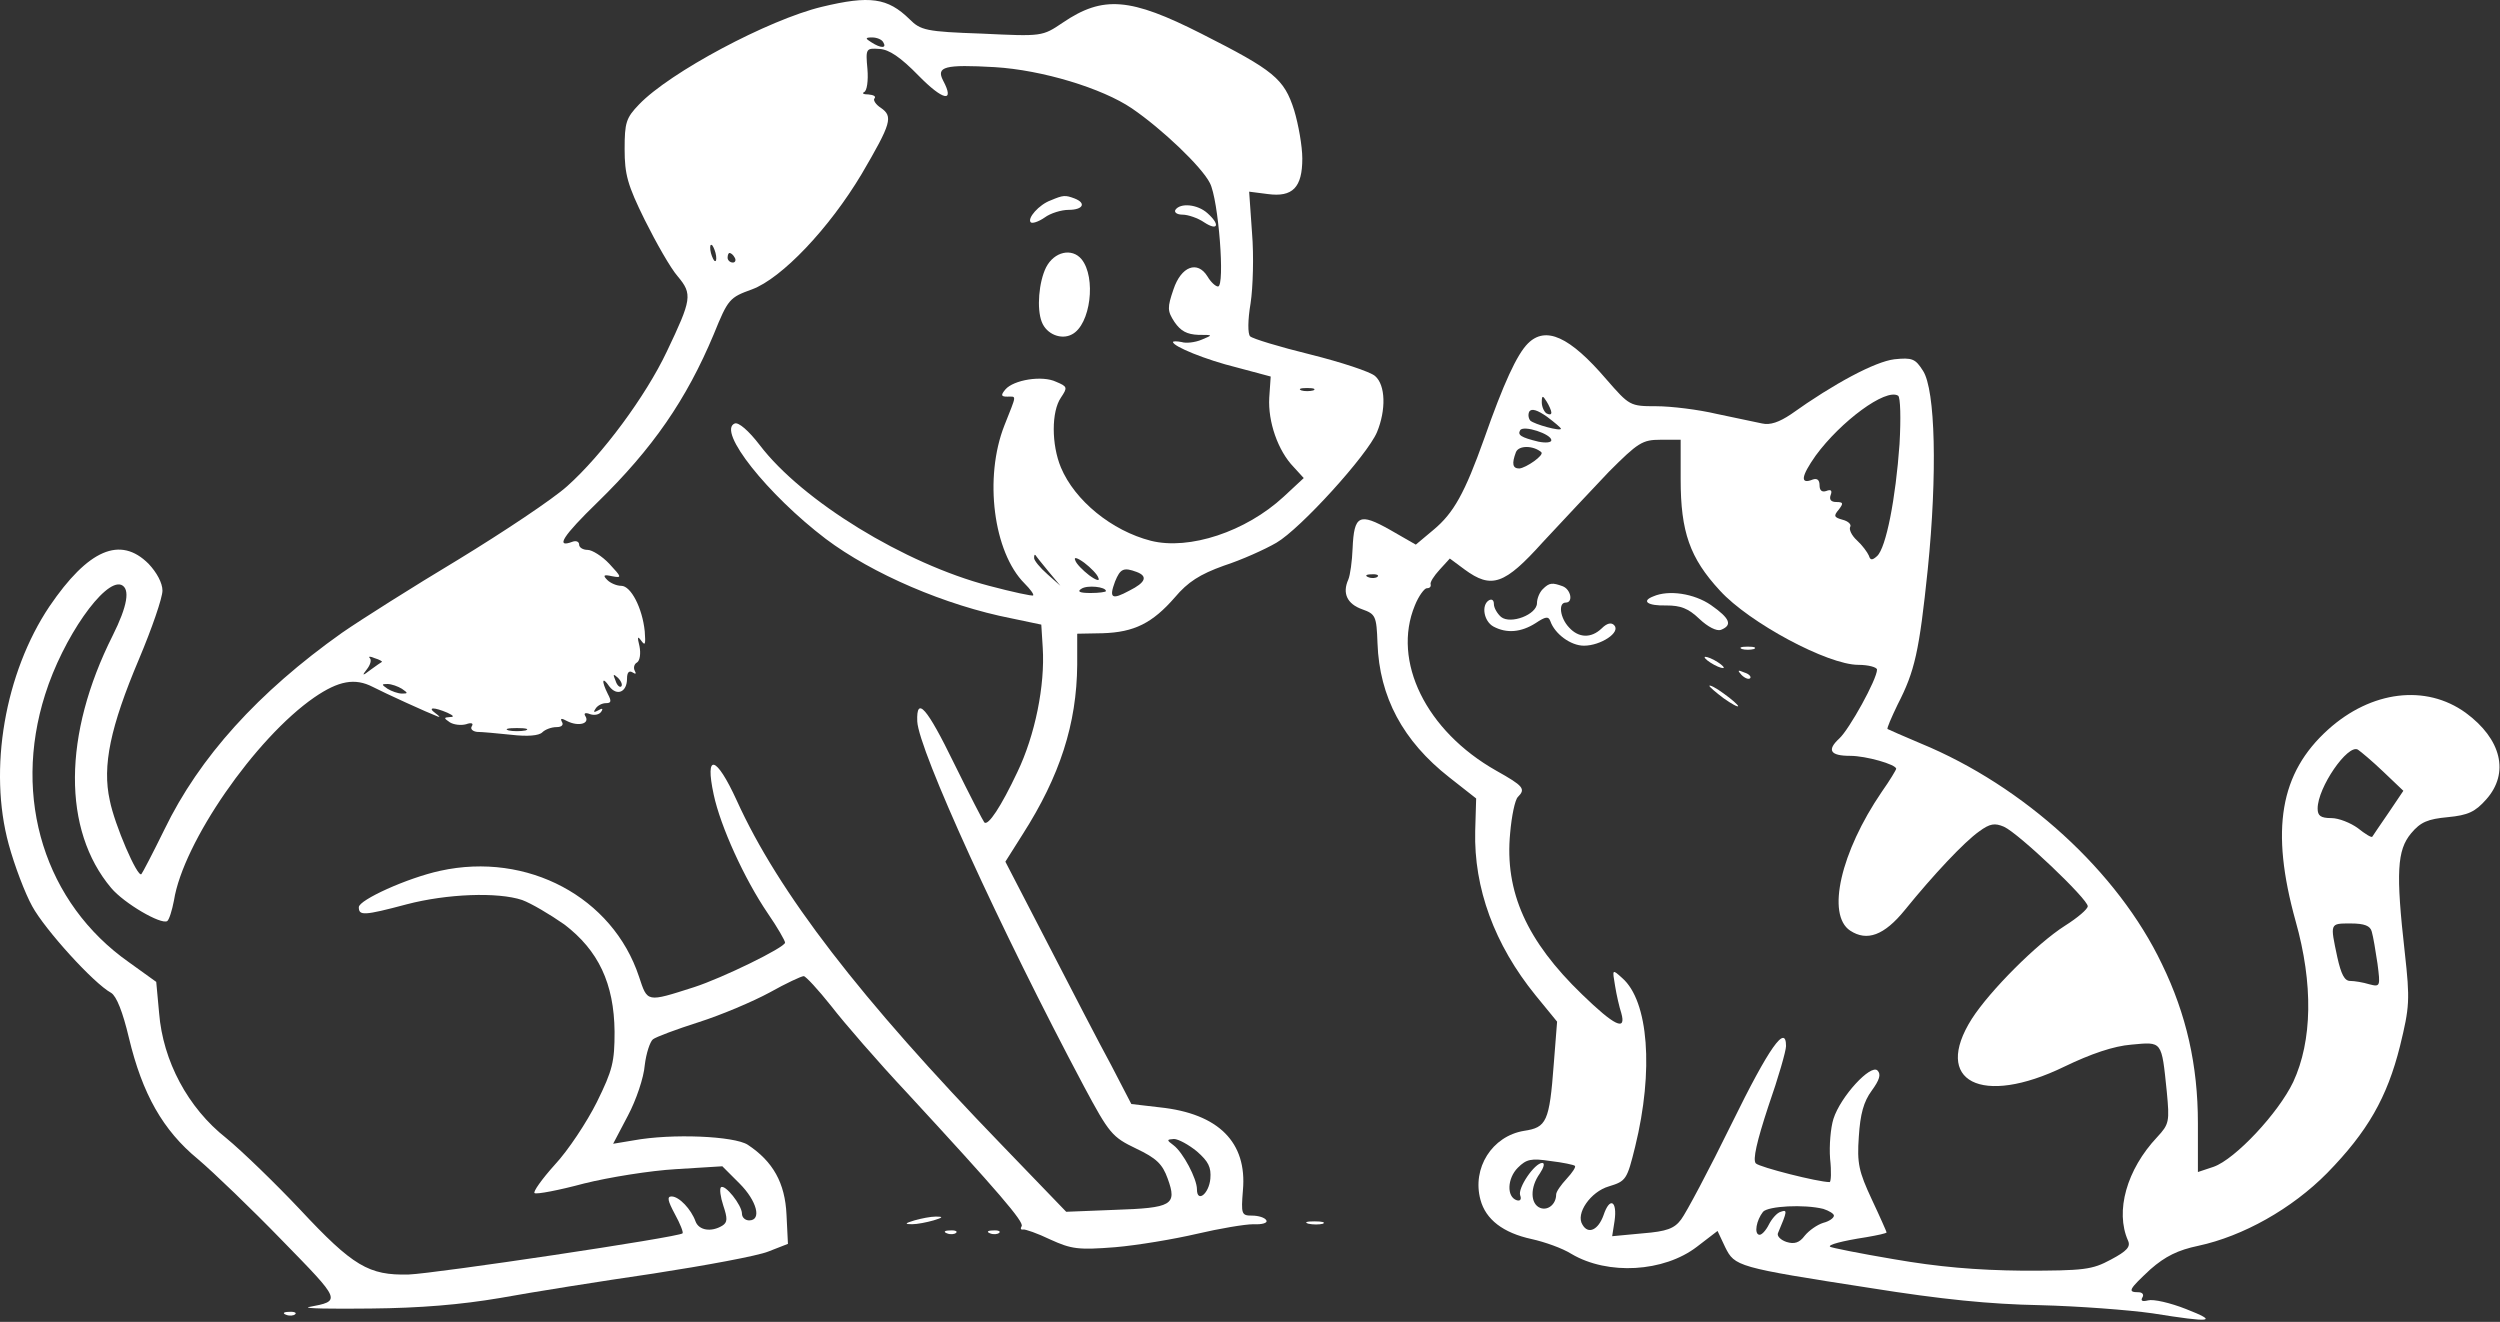 <svg width="696" height="368" viewBox="0 0 696 368" fill="none" xmlns="http://www.w3.org/2000/svg">
<rect x="0" y="0" width="696" height="368" fill="#333333" stroke="none"/>
<path d="M228.83 1.893C213.896 5.493 186.43 20.16 177.896 29.093C174.296 32.826 173.896 34.16 173.896 41.493C173.896 48.559 174.696 51.493 179.496 61.226C182.696 67.626 186.696 74.693 188.696 76.96C192.83 81.893 192.563 83.359 185.63 97.893C179.763 110.293 167.63 126.693 157.896 135.359C153.896 138.959 140.296 148.026 127.63 155.759C114.963 163.359 100.43 172.559 95.23 176.159C71.896 192.693 55.496 210.826 45.763 230.959C42.563 237.493 39.63 243.093 39.363 243.359C38.296 244.426 31.896 229.626 30.563 222.826C28.43 213.226 30.696 202.426 38.696 183.493C42.296 174.959 45.23 166.426 45.23 164.426C45.23 162.293 43.63 159.359 41.363 156.959C33.496 149.093 24.563 152.959 13.763 168.826C1.363 187.359 -3.304 214.159 2.43 235.093C4.03 240.959 6.963 248.693 8.963 252.293C12.43 258.693 26.03 273.759 30.963 276.426C32.43 277.359 34.163 281.626 35.896 288.959C39.63 304.559 45.363 314.693 55.096 322.693C59.496 326.426 70.03 336.559 78.563 345.359C95.096 362.293 95.096 362.159 85.896 363.893C84.43 364.293 92.296 364.426 103.23 364.293C117.096 364.159 128.163 363.226 139.23 361.359C148.03 359.759 167.23 356.693 181.896 354.559C196.563 352.293 210.963 349.626 213.896 348.426L219.363 346.293L218.963 338.159C218.563 329.359 215.23 323.359 208.163 318.693C204.43 316.293 187.096 315.493 176.296 317.493L170.696 318.426L174.83 310.559C177.096 306.293 179.23 300.026 179.496 296.559C179.896 293.226 180.963 290.026 181.763 289.359C182.563 288.693 188.296 286.559 194.563 284.559C200.83 282.559 209.63 278.826 214.296 276.293C218.83 273.759 223.096 271.759 223.763 271.759C224.296 271.759 227.763 275.493 231.363 280.026C234.963 284.693 244.43 295.626 252.563 304.293C278.03 331.893 285.096 340.159 284.43 341.359C284.03 342.026 284.163 342.426 284.83 342.293C285.363 342.159 288.83 343.359 292.43 345.093C298.296 347.759 300.163 348.026 310.43 347.226C316.696 346.693 326.963 344.959 333.23 343.493C339.496 342.026 346.563 340.826 348.963 340.826C351.496 340.959 352.963 340.426 352.563 339.759C352.163 338.959 350.296 338.426 348.563 338.426C345.63 338.426 345.496 338.026 346.03 331.359C347.23 318.026 339.23 310.026 322.963 308.293L314.963 307.359L309.363 296.559C306.163 290.693 298.296 275.493 291.763 262.826L279.896 239.893L284.696 232.293C295.096 216.026 299.763 201.493 299.896 185.093V176.426L306.963 176.293C315.763 176.026 320.83 173.493 327.096 166.293C330.696 162.026 334.03 159.893 340.696 157.493C345.63 155.893 352.163 152.959 355.363 151.093C362.03 147.226 380.696 126.693 383.363 120.293C385.896 114.159 385.763 107.226 382.83 104.693C381.496 103.493 373.363 100.826 364.83 98.693C356.163 96.559 348.696 94.293 348.03 93.626C347.363 92.96 347.363 89.093 348.163 84.426C348.83 80.026 349.096 71.226 348.563 64.826L347.763 53.359L352.963 54.026C359.896 54.959 362.563 52.16 362.563 44.16C362.563 40.693 361.496 34.693 360.296 30.693C357.496 21.893 354.696 19.626 334.43 9.359C314.696 -0.641 307.096 -1.307 295.896 6.293C290.163 10.159 290.163 10.159 273.363 9.359C257.763 8.826 256.296 8.426 253.23 5.359C247.096 -0.641 242.163 -1.307 228.83 1.893ZM245.896 11.759C246.963 13.493 245.23 13.493 242.563 11.759C240.83 10.693 240.83 10.426 242.83 10.426C244.03 10.426 245.496 10.96 245.896 11.759ZM255.763 21.093C262.563 28.026 265.896 28.693 262.563 22.426C260.563 18.559 262.963 17.893 276.963 18.693C290.163 19.493 306.83 24.559 315.096 30.16C323.496 35.893 334.563 46.426 336.83 50.959C339.23 55.493 341.096 79.76 339.096 79.76C338.43 79.76 337.096 78.559 336.163 76.96C333.363 72.426 328.83 74.159 326.696 80.559C324.963 85.626 324.963 86.559 326.963 89.626C328.696 92.159 330.43 93.093 333.63 93.226C337.763 93.226 337.763 93.226 334.563 94.559C332.696 95.359 330.163 95.626 328.963 95.226C327.63 94.96 326.563 94.96 326.563 95.226C326.563 96.426 335.63 100.159 344.296 102.293L353.763 104.826L353.363 110.693C352.963 117.359 355.763 125.493 360.163 130.026L362.963 133.093L357.363 138.293C346.83 148.026 331.096 153.226 320.43 150.559C309.496 147.759 299.23 139.359 295.363 130.159C292.696 123.759 292.696 114.559 295.363 110.693C297.23 107.893 297.23 107.626 294.03 106.293C290.163 104.426 282.163 105.759 279.896 108.426C278.563 110.026 278.696 110.426 280.43 110.426C283.096 110.426 283.096 109.626 279.63 118.426C273.896 132.959 276.563 153.759 285.23 162.426C286.83 164.026 287.896 165.493 287.63 165.759C287.496 166.026 281.896 164.826 275.363 163.093C251.896 156.959 223.363 139.493 211.496 123.893C208.43 119.893 205.63 117.493 204.563 117.893C199.496 119.893 213.763 137.759 229.896 150.026C242.83 159.759 263.23 168.559 281.63 172.159L289.896 173.893L290.296 180.293C290.963 190.826 288.163 204.693 283.23 214.959C278.696 224.559 275.096 230.026 274.03 228.959C273.763 228.693 269.896 221.226 265.63 212.559C258.03 196.959 255.096 193.626 255.363 200.826C255.763 208.826 278.43 258.559 301.763 302.426C308.83 315.626 309.63 316.559 316.296 319.759C321.896 322.426 323.63 324.026 325.096 328.159C327.763 335.493 326.296 336.293 310.296 336.826L296.83 337.359L278.963 318.826C239.496 278.026 216.696 248.426 205.096 222.826C199.363 210.293 196.163 209.493 198.696 221.226C200.563 230.026 207.23 244.693 213.763 254.293C216.43 258.159 218.563 261.893 218.563 262.426C218.563 263.759 201.096 272.293 193.23 274.826C179.896 279.093 180.296 279.093 177.896 271.893C170.563 249.759 146.83 237.093 122.563 242.426C113.363 244.426 99.896 250.559 99.896 252.559C99.896 254.959 101.23 254.959 113.23 251.759C124.43 248.826 138.563 248.293 145.363 250.559C147.896 251.493 153.096 254.559 157.096 257.359C166.563 264.559 170.963 273.759 171.096 287.226C171.096 295.626 170.563 297.893 166.163 306.826C163.363 312.426 158.163 320.293 154.43 324.293C150.83 328.293 148.296 331.893 148.83 332.159C149.363 332.559 155.63 331.359 162.563 329.493C169.496 327.759 181.096 325.893 188.163 325.493L201.096 324.693L205.896 329.493C210.696 334.293 212.163 339.759 208.563 339.759C207.496 339.759 206.563 338.959 206.563 337.893C206.563 335.493 201.763 329.493 200.696 330.559C200.296 330.959 200.563 333.226 201.363 335.626C202.563 339.226 202.563 340.293 201.096 341.226C198.03 343.093 194.563 342.559 193.63 340.026C192.43 336.693 189.096 333.093 186.963 333.093C185.63 333.093 185.896 334.293 187.896 338.026C189.363 340.693 190.296 343.093 190.03 343.359C189.096 344.426 121.096 354.559 113.763 354.826C102.696 355.093 98.296 352.559 83.496 336.693C76.696 329.493 67.496 320.559 62.963 316.826C52.296 308.426 45.363 295.359 44.296 282.026L43.496 273.359L35.896 267.893C12.563 251.493 3.363 222.293 12.563 193.359C17.496 177.626 29.096 161.093 33.763 162.826C36.296 163.893 35.496 168.693 31.363 176.959C17.496 204.559 17.363 231.093 30.963 247.226C34.563 251.493 44.83 257.493 46.563 256.426C47.096 256.026 47.896 253.493 48.43 250.693C50.963 234.559 71.096 205.493 87.496 194.159C94.296 189.493 98.83 188.693 103.763 191.226C107.096 192.959 119.096 198.426 121.896 199.493C122.696 199.759 122.296 199.359 121.23 198.559C118.83 196.826 120.83 196.826 124.563 198.426C126.296 199.226 126.563 199.626 125.23 199.626C123.496 199.759 123.496 199.893 125.23 201.093C126.296 201.759 128.296 202.026 129.763 201.626C131.23 201.093 131.896 201.359 131.363 202.159C130.83 202.959 131.63 203.626 132.83 203.759C134.163 203.759 138.43 204.159 142.296 204.559C146.83 205.093 150.03 204.826 150.963 203.893C151.763 203.093 153.496 202.426 154.963 202.426C156.43 202.426 156.963 201.759 156.43 200.959C155.896 199.893 156.296 199.893 158.03 200.826C161.096 202.293 164.296 201.493 162.963 199.359C162.43 198.559 162.963 198.293 164.296 198.826C165.496 199.226 166.83 198.959 167.363 198.159C168.03 197.226 167.63 197.093 166.563 197.759C165.363 198.426 165.096 198.293 165.763 197.359C166.296 196.426 167.63 195.759 168.696 195.759C170.163 195.759 170.296 195.226 169.23 193.226C167.363 189.493 167.63 188.159 169.63 191.093C171.763 193.893 174.563 192.693 174.563 188.959C174.563 187.226 175.096 186.559 176.163 187.226C176.963 187.759 177.23 187.626 176.696 186.693C176.296 185.893 176.563 184.826 177.363 184.426C178.163 183.893 178.43 181.893 178.03 179.893C177.363 177.226 177.496 176.959 178.563 178.426C179.63 179.893 179.763 179.359 179.496 175.759C178.83 169.226 175.63 163.093 172.963 163.093C171.63 163.093 169.896 162.293 169.096 161.493C167.763 160.159 168.03 159.893 170.43 160.426C173.23 160.959 173.096 160.693 169.63 156.959C167.63 154.826 164.83 153.093 163.63 153.093C162.296 153.093 161.23 152.426 161.23 151.626C161.23 150.826 160.43 150.426 159.363 150.826C154.43 152.693 156.83 149.093 166.296 139.893C181.763 124.826 191.096 111.226 198.696 93.093C202.696 83.226 203.096 82.826 209.363 80.559C217.63 77.493 230.83 63.626 239.896 48.426C248.163 34.293 248.696 32.426 245.23 30.026C243.763 29.093 242.963 27.759 243.496 27.36C243.896 26.826 243.23 26.426 241.763 26.293C240.43 26.293 239.896 26.026 240.563 25.626C241.363 25.36 241.763 22.426 241.496 19.226C240.963 13.493 241.096 13.36 244.83 13.626C247.496 13.759 250.696 15.893 255.763 21.093ZM199.363 71.226C199.496 72.426 199.363 72.96 198.83 72.559C198.43 72.026 197.896 70.693 197.763 69.626C197.63 68.426 197.763 67.893 198.296 68.293C198.696 68.826 199.23 70.159 199.363 71.226ZM204.563 71.76C204.963 72.426 204.696 73.093 204.03 73.093C203.23 73.093 202.563 72.426 202.563 71.76C202.563 70.96 202.83 70.426 203.096 70.426C203.496 70.426 204.163 70.96 204.563 71.76ZM365.63 108.693C364.696 108.959 363.096 108.959 362.296 108.693C361.363 108.293 362.03 108.026 363.896 108.026C365.763 108.026 366.43 108.293 365.63 108.693ZM291.896 159.093L295.23 163.093L291.63 159.893C289.496 158.026 287.896 156.026 287.896 155.359C287.896 154.559 288.03 154.293 288.296 154.559C288.43 154.826 290.03 156.826 291.896 159.093ZM305.763 160.826C306.296 161.893 305.23 161.626 303.23 160.159C301.496 158.826 299.63 156.959 299.363 156.026C298.83 154.959 299.896 155.226 301.896 156.693C303.63 158.026 305.496 159.893 305.763 160.826ZM316.43 159.226C319.63 160.426 318.963 162.159 314.43 164.426C309.496 167.093 308.696 166.559 310.43 161.893C311.896 158.293 312.83 157.893 316.43 159.226ZM307.896 164.559C307.896 164.826 305.896 165.093 303.63 165.093C300.563 165.093 299.763 164.693 301.096 163.893C302.696 162.826 307.896 163.359 307.896 164.559ZM106.296 184.293C106.03 184.426 104.696 185.359 103.23 186.426C100.83 188.293 100.696 188.159 102.163 186.293C103.096 185.093 103.496 183.759 102.963 183.226C102.43 182.693 103.096 182.693 104.296 183.226C105.63 183.626 106.563 184.159 106.296 184.293ZM172.963 191.093C172.563 191.493 171.763 190.826 171.363 189.493C170.563 187.626 170.696 187.493 172.03 188.693C172.963 189.626 173.363 190.693 172.963 191.093ZM111.896 191.759C113.63 192.959 113.63 193.093 111.896 193.093C110.83 193.093 108.963 192.426 107.896 191.759C106.163 190.559 106.163 190.426 107.896 190.426C108.963 190.426 110.83 191.093 111.896 191.759ZM146.296 203.359C144.963 203.626 142.83 203.626 141.63 203.359C140.296 202.959 141.363 202.693 143.896 202.693C146.43 202.693 147.496 202.959 146.296 203.359ZM333.23 320.559C336.43 323.359 337.23 324.959 336.963 328.159C336.563 332.426 333.23 334.959 333.23 331.093C333.23 328.159 329.363 320.826 326.696 318.826C324.696 317.359 324.83 317.226 326.83 317.093C328.03 317.093 330.963 318.693 333.23 320.559Z" fill="white"/>
<path d="M292.563 55.76C289.23 56.959 285.896 60.826 286.963 61.893C287.363 62.293 289.096 61.76 290.83 60.559C292.43 59.359 295.496 58.426 297.496 58.426C301.496 58.426 302.563 56.559 299.096 55.226C296.563 54.293 296.03 54.293 292.563 55.76Z" fill="white"/>
<path d="M327.229 58.426C326.829 59.093 327.629 59.759 329.229 59.759C330.696 59.759 333.496 60.693 335.229 61.893C339.096 64.426 339.763 62.559 336.163 59.359C333.363 56.826 328.563 56.426 327.229 58.426Z" fill="white"/>
<path d="M291.23 74.426C289.23 78.426 288.563 85.893 290.03 89.626C291.363 93.093 295.496 94.693 298.43 93.093C303.63 90.426 305.23 77.226 301.096 72.159C298.43 68.959 293.496 70.026 291.23 74.426Z" fill="white"/>
<path d="M425.363 95.626C422.296 98.693 418.563 106.826 413.23 122.026C407.763 137.36 404.696 142.826 399.096 147.493L394.163 151.626L386.963 147.493C378.43 142.693 376.963 143.36 376.563 152.693C376.43 156.16 375.896 160.16 375.363 161.36C373.63 165.226 375.096 168.16 379.23 169.626C382.963 170.96 383.23 171.493 383.496 179.093C384.03 194.026 390.563 206.293 403.496 216.426L410.963 222.293L410.696 231.36C410.296 247.226 416.03 262.96 427.496 277.093L433.496 284.426L432.563 296.293C431.363 312.293 430.563 313.893 424.296 314.826C415.363 316.293 409.763 325.226 412.163 334.026C413.63 339.493 418.43 343.226 426.43 344.96C430.03 345.76 434.963 347.493 437.496 349.093C447.63 355.093 463.23 354.16 472.43 347.093L478.163 342.693L480.296 347.226C482.963 352.56 483.496 352.826 520.563 358.56C540.563 361.76 554.03 363.093 567.896 363.36C578.563 363.626 592.696 364.693 599.23 365.626C615.896 368.293 617.763 368.026 608.563 364.426C604.163 362.693 599.496 361.626 598.03 362.026C596.43 362.426 595.896 362.16 596.43 361.226C596.963 360.426 596.43 359.76 595.363 359.76C592.163 359.76 592.696 358.96 598.696 353.36C602.83 349.76 606.296 348.026 612.03 346.826C624.43 344.16 638.03 336.56 647.896 326.56C659.096 315.093 664.563 305.626 668.163 291.226C670.83 280.293 670.963 278.426 669.496 265.226C666.963 242.826 667.363 236.693 671.23 232.026C673.896 228.826 675.896 228.026 681.496 227.493C687.096 226.96 689.096 226.026 692.163 222.56C698.696 215.226 696.43 205.76 686.43 198.426C675.363 190.426 660.163 192.293 648.163 203.093C634.696 215.226 632.03 230.96 639.096 256.426C644.03 273.893 643.763 289.76 638.43 301.226C634.296 309.893 622.296 322.693 616.296 324.826L611.896 326.293V312.693C611.896 296.56 608.696 282.426 601.896 268.426C589.63 242.693 563.496 218.826 534.696 206.96C529.896 204.96 525.763 203.093 525.496 202.96C525.23 202.826 526.563 199.76 528.296 196.16C533.096 186.826 534.296 181.493 536.696 158.426C539.363 132.026 538.83 108.56 535.363 103.226C533.23 99.893 532.43 99.493 527.363 100.026C522.03 100.693 510.696 106.693 498.563 115.36C495.363 117.493 492.83 118.426 490.563 117.893C488.696 117.493 483.096 116.293 477.896 115.226C472.83 114.026 465.23 113.093 461.096 113.093C453.763 113.093 453.63 112.96 447.23 105.626C436.963 93.626 430.296 90.693 425.363 95.626ZM528.83 123.626C527.763 138.693 525.096 152.56 522.563 154.826C521.23 156.026 520.696 156.026 520.296 154.693C519.896 153.76 518.43 151.76 516.963 150.426C515.496 149.093 514.696 147.36 515.096 146.693C515.496 146.026 514.563 145.093 512.963 144.693C510.563 144.026 510.43 143.626 511.896 141.893C513.23 140.16 513.23 139.76 511.23 139.76C509.763 139.76 509.23 139.093 509.63 137.893C510.163 136.56 509.763 136.16 508.43 136.693C507.23 137.093 506.563 136.56 506.563 135.093C506.563 133.626 505.896 133.093 504.696 133.493C501.096 134.96 501.363 132.693 505.496 126.826C512.43 117.36 524.963 108.026 528.43 110.16C529.096 110.56 529.23 116.56 528.83 123.626ZM431.896 114.826C431.896 115.493 431.363 115.493 430.563 115.093C429.896 114.693 429.23 113.226 429.23 112.026C429.23 110.026 429.496 110.026 430.563 111.76C431.23 112.826 431.896 114.293 431.896 114.826ZM434.563 119.36C434.563 120.16 427.23 118.16 426.03 117.093C425.496 116.426 425.363 115.36 425.763 114.56C426.43 113.626 428.03 114.16 430.696 116.026C432.83 117.626 434.563 119.093 434.563 119.36ZM431.896 122.56C431.896 123.226 430.296 123.36 428.296 122.96C423.363 121.76 422.43 121.093 423.23 119.76C424.163 118.293 431.896 120.826 431.896 122.56ZM467.896 133.493C467.896 148.026 470.43 155.36 478.83 164.426C486.963 173.36 508.83 185.093 517.363 185.093C520.163 185.093 522.563 185.76 522.563 186.426C522.563 189.093 514.83 203.093 512.03 205.626C508.563 208.826 509.496 210.426 515.096 210.426C519.496 210.426 527.896 212.826 527.896 214.026C527.896 214.293 526.163 217.226 523.896 220.426C512.43 237.226 508.43 254.693 515.096 259.093C519.763 262.16 524.563 260.426 530.296 253.36C538.296 243.493 546.83 234.426 550.963 231.493C554.03 229.226 555.363 229.093 557.896 230.16C562.03 232.026 581.23 250.293 581.23 252.293C581.23 253.093 578.43 255.493 574.83 257.76C567.096 262.693 554.03 275.76 548.963 283.626C537.896 301.093 551.63 308.16 574.696 296.96C582.163 293.36 588.43 291.226 593.363 290.826C602.03 290.026 601.763 289.626 603.23 303.893C604.03 312.293 603.896 312.96 600.563 316.56C592.03 325.626 588.83 337.226 592.43 345.36C593.23 347.093 592.163 348.293 587.63 350.693C582.43 353.493 580.296 353.76 563.23 353.76C550.03 353.626 539.496 352.693 527.23 350.56C517.763 348.96 509.763 347.36 509.496 347.093C508.83 346.56 512.696 345.493 519.63 344.426C522.696 343.893 525.23 343.36 525.23 343.093C525.23 342.96 523.363 338.693 521.096 333.893C517.496 326.16 516.963 323.893 517.496 316.426C517.896 310.16 518.83 306.693 521.096 303.626C523.23 300.693 523.763 299.093 522.696 298.026C520.83 296.16 512.43 305.226 510.43 311.493C509.63 314.026 509.23 318.96 509.496 322.56C509.896 326.16 509.763 329.093 509.363 329.093C506.163 329.093 489.896 324.96 488.83 323.893C487.896 322.96 489.096 317.76 492.296 308.026C495.096 300.026 497.23 292.56 497.23 291.226C497.23 284.96 492.563 291.493 482.163 312.693C475.763 325.76 469.363 337.76 468.03 339.493C466.163 342.026 464.03 342.826 457.363 343.36L448.83 344.16L449.496 339.893C450.296 334.293 448.163 333.093 446.43 338.293C444.963 342.426 442.163 343.76 440.563 340.96C438.563 337.893 442.83 331.76 447.896 330.293C452.696 328.826 452.963 328.426 455.23 319.226C460.43 298.026 458.963 278.693 451.63 272.293C448.83 269.76 448.83 269.76 449.63 274.426C450.03 276.96 450.83 280.426 451.363 282.026C452.83 287.226 449.496 285.626 440.43 276.826C425.096 262.026 418.83 248.293 420.43 231.893C420.83 227.226 421.763 222.693 422.563 221.893C424.83 219.626 424.163 218.826 416.563 214.56C396.963 203.493 387.496 184.026 393.896 168.56C394.963 165.893 396.563 163.76 397.23 163.76C398.03 163.76 398.43 163.36 398.296 162.693C398.03 162.16 399.23 160.293 400.83 158.56L403.63 155.493L407.763 158.56C415.23 164.026 418.83 162.826 429.496 150.96C434.83 145.226 443.096 136.426 447.896 131.36C456.03 123.226 457.23 122.426 462.296 122.426H467.896V133.493ZM429.096 125.893C430.03 126.693 424.83 130.293 422.963 130.426C421.096 130.426 420.83 129.093 422.03 125.893C422.83 123.893 426.963 124.026 429.096 125.893ZM383.496 160.56C383.096 160.96 381.896 161.093 380.963 160.693C379.896 160.293 380.296 159.893 381.763 159.893C383.23 159.76 384.03 160.16 383.496 160.56ZM663.496 214.826L669.096 220.16L664.963 226.293C662.696 229.626 660.563 232.693 660.43 232.96C660.163 233.226 658.43 232.16 656.43 230.56C654.43 229.093 651.096 227.76 649.096 227.76C646.03 227.76 645.23 227.093 645.23 225.093C645.23 219.226 653.63 207.093 656.43 208.693C657.23 209.226 660.43 211.893 663.496 214.826ZM660.296 259.36C660.696 260.693 661.363 264.693 661.896 268.293C662.696 274.56 662.696 274.826 659.63 274.026C657.896 273.493 655.496 273.093 654.296 273.093C652.696 273.093 651.763 271.226 650.696 266.426C648.696 256.96 648.563 257.093 654.43 257.093C658.296 257.093 659.896 257.76 660.296 259.36ZM438.43 324.56C438.83 324.826 437.763 326.426 436.163 328.16C434.563 329.893 433.23 331.76 433.23 332.56C433.23 335.226 430.963 337.093 428.83 336.293C426.03 335.226 425.896 330.56 428.696 326.693C429.763 325.093 430.163 323.76 429.363 323.76C427.23 323.76 422.43 330.826 423.23 332.826C423.63 333.893 423.23 334.426 422.296 334.16C419.363 333.226 419.63 328.026 422.563 325.093C424.963 322.693 426.296 322.426 431.63 323.226C435.096 323.626 438.163 324.293 438.43 324.56ZM507.63 336.56C509.23 337.093 510.563 337.893 510.563 338.426C510.563 339.093 509.23 340.026 507.63 340.426C505.896 340.96 503.63 342.56 502.43 344.026C500.963 346.026 499.496 346.426 497.363 345.76C495.763 345.226 494.696 344.16 494.963 343.36C497.63 337.093 497.63 336.693 495.763 337.36C494.696 337.626 493.23 339.36 492.43 340.96C491.63 342.56 490.43 343.893 489.763 343.76C488.296 343.493 488.963 339.76 490.83 337.36C492.296 335.76 502.296 335.226 507.63 336.56Z" fill="white"/>
<path d="M429.496 164.026C428.563 164.96 427.896 166.693 427.896 167.893C427.896 171.093 420.563 173.893 417.896 171.76C416.83 170.826 415.896 169.226 415.896 168.16C415.896 167.093 415.363 166.693 414.563 167.093C412.296 168.426 413.096 172.96 415.763 174.426C419.496 176.426 423.496 176.026 427.496 173.493C430.296 171.626 431.096 171.493 431.63 172.96C432.83 176.426 437.23 179.76 440.963 179.76C445.63 179.76 451.363 176.026 449.363 174.026C448.563 173.226 447.363 173.493 445.896 174.96C442.963 177.76 439.496 177.626 436.83 174.693C434.296 172.026 433.763 167.76 435.896 167.76C438.03 167.76 437.363 164.16 435.096 163.226C432.163 162.16 431.363 162.16 429.496 164.026Z" fill="white"/>
<path d="M460.296 166.026C456.829 167.359 458.696 168.693 463.896 168.559C467.896 168.559 470.029 169.359 473.096 172.293C475.496 174.559 477.896 175.759 479.096 175.359C482.429 174.026 481.629 172.159 476.296 168.426C471.629 165.226 464.563 164.159 460.296 166.026Z" fill="white"/>
<path d="M484.963 180.693C485.763 180.959 487.363 180.959 488.296 180.693C489.096 180.293 488.429 180.026 486.563 180.026C484.696 180.026 484.029 180.293 484.963 180.693Z" fill="white"/>
<path d="M474.563 182.96C474.563 183.36 475.763 184.293 477.23 185.093C478.696 185.893 479.896 186.16 479.896 185.893C479.896 185.493 478.696 184.56 477.23 183.76C475.763 182.96 474.563 182.693 474.563 182.96Z" fill="white"/>
<path d="M484.83 187.893C485.763 188.826 486.83 189.226 487.23 188.826C487.63 188.426 486.963 187.626 485.63 187.226C483.763 186.426 483.63 186.56 484.83 187.893Z" fill="white"/>
<path d="M475.896 190.959C475.896 191.226 477.763 192.826 479.896 194.426C482.163 196.026 483.896 196.959 483.896 196.559C483.896 196.293 482.163 194.693 479.896 193.093C477.763 191.493 475.896 190.559 475.896 190.959Z" fill="white"/>
<path d="M254.563 339.76C251.896 340.56 251.763 340.826 253.896 340.826C255.363 340.826 258.03 340.293 259.896 339.76C262.563 338.96 262.696 338.693 260.563 338.693C259.096 338.693 256.43 339.226 254.563 339.76Z" fill="white"/>
<path d="M364.296 340.693C365.496 340.959 367.363 340.959 368.296 340.693C369.096 340.293 368.163 340.026 365.896 340.026C363.763 340.026 362.963 340.293 364.296 340.693Z" fill="white"/>
<path d="M263.629 343.36C264.563 343.76 265.763 343.626 266.163 343.226C266.696 342.826 265.896 342.426 264.429 342.56C262.963 342.56 262.563 342.96 263.629 343.36Z" fill="white"/>
<path d="M275.629 343.36C276.563 343.76 277.763 343.626 278.163 343.226C278.696 342.826 277.896 342.426 276.429 342.56C274.963 342.56 274.563 342.96 275.629 343.36Z" fill="white"/>
<path d="M79.629 366.026C80.563 366.426 81.763 366.293 82.163 365.893C82.696 365.493 81.896 365.093 80.43 365.226C78.963 365.226 78.563 365.626 79.629 366.026Z" fill="white"/>
</svg>
